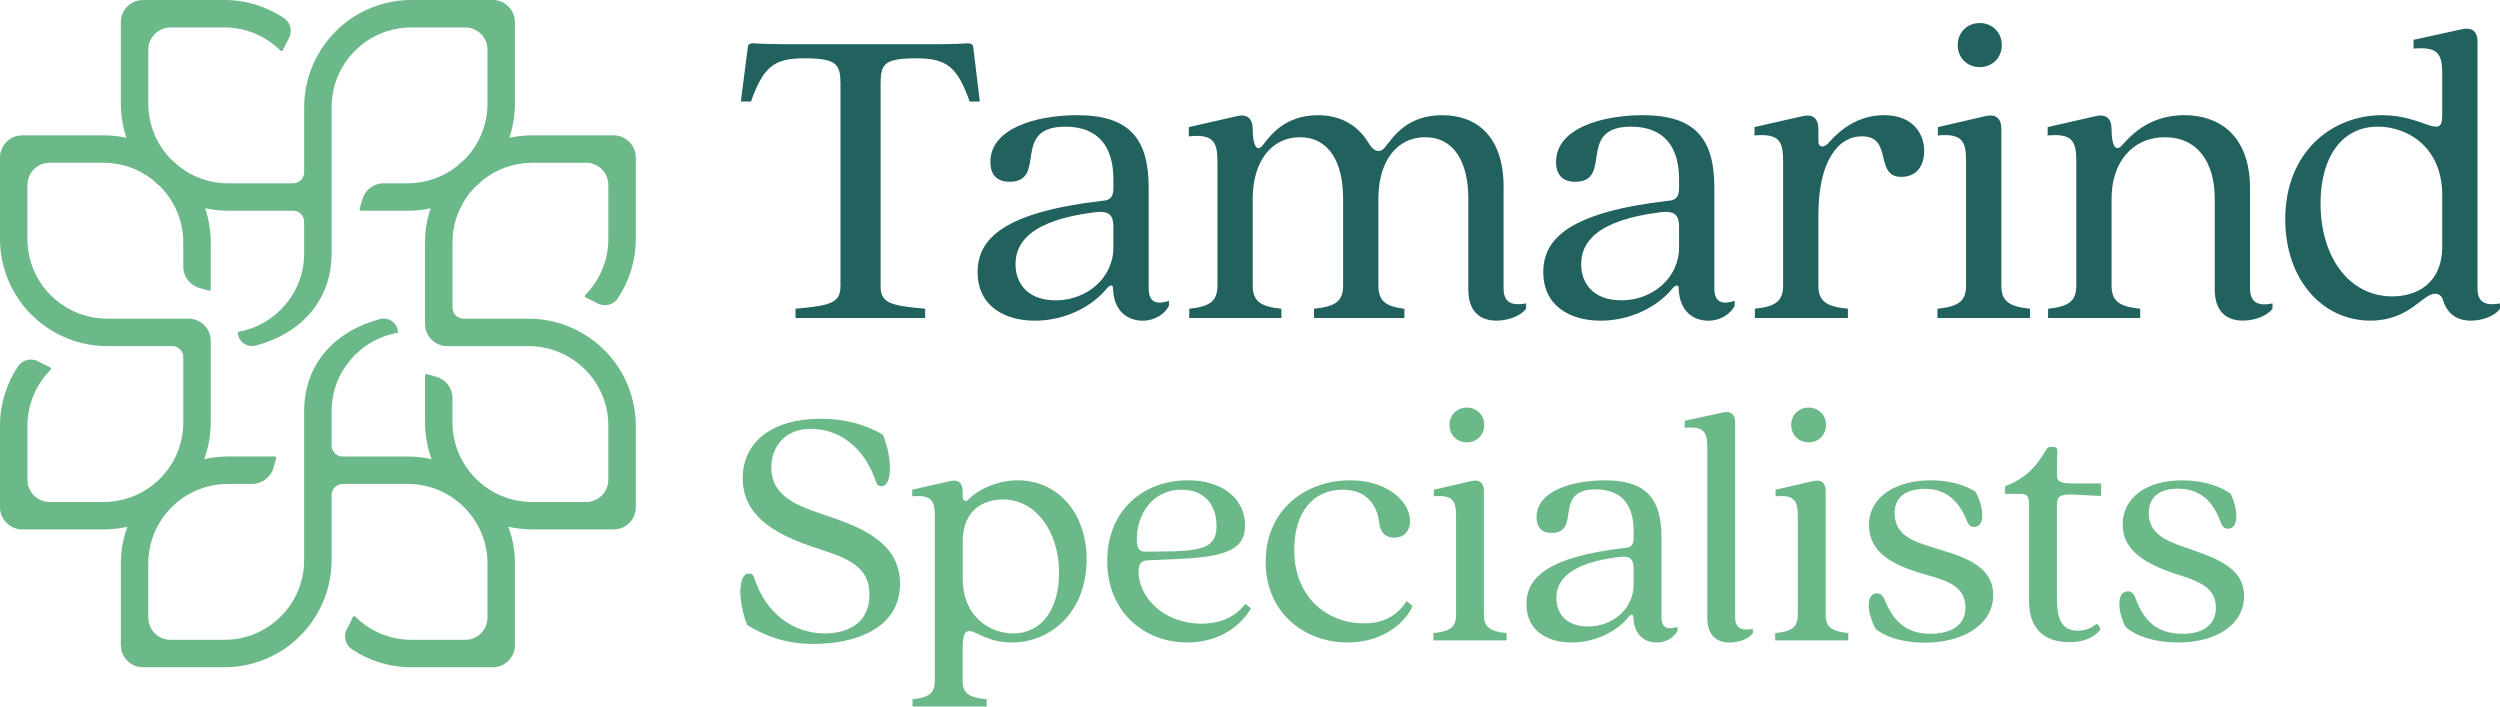 <svg xmlns="http://www.w3.org/2000/svg" id="Layer_2" data-name="Layer 2" viewBox="0 0 1436.81 406.07"><defs><style>      .cls-1 {        fill: #6bb889;      }      .cls-2 {        fill: #21615e;      }    </style></defs><g id="Logo"><g><path class="cls-1" d="M336.58,170.94c2.24,1,4.42,2.1,6.55,3.29,4.06,2.28,9.24,1.22,11.84-2.65,6.59-9.8,10.43-21.58,10.43-34.25v-46.78c0-7.05-5.72-12.77-12.77-12.77h-46.78c-4.51,0-8.9.5-13.14,1.43,2.08-6.18,3.23-12.79,3.23-19.67V12.77c0-7.05-5.72-12.77-12.77-12.77h-46.78c-13.54,0-26.86,4.55-37.57,12.83-11.08,8.56-19.06,20.83-22.31,34.46-1.12,4.67-1.69,9.48-1.69,14.29v37.39c0,3.53-2.86,6.39-6.39,6.39h-37.39c-10.71,0-20.54-3.7-28.34-9.86-1.4-1.38-2.87-2.69-4.39-3.93-8.08-8.26-13.08-19.55-13.08-32.02v-31.01c0-7.05,5.72-12.77,12.77-12.77h31.01c12.56,0,23.92,5.1,32.2,13.31.44.43,1.15.3,1.4-.26,1-2.24,2.1-4.42,3.29-6.55,2.28-4.06,1.22-9.24-2.65-11.84-9.8-6.59-21.58-10.43-34.25-10.43h-46.78c-7.05,0-12.77,5.72-12.77,12.77v46.78c0,6.88,1.15,13.49,3.23,19.67-4.24-.93-8.63-1.43-13.14-1.43H12.77c-7.05,0-12.77,5.72-12.77,12.77v46.78c0,13.54,4.55,26.86,12.83,37.57,8.56,11.08,20.83,19.06,34.46,22.31,4.67,1.12,9.48,1.69,14.29,1.69h37.39c3.53,0,6.39,2.86,6.39,6.39v37.39c0,25.3-20.51,45.81-45.81,45.81h-31.01c-7.05,0-12.77-5.72-12.77-12.77v-31.01c0-12.56,5.1-23.92,13.31-32.2.43-.44.3-1.15-.26-1.4-2.24-1-4.42-2.1-6.55-3.29-4.06-2.28-9.24-1.22-11.84,2.65-6.59,9.8-10.43,21.58-10.43,34.25v46.78c0,7.05,5.72,12.77,12.77,12.77h46.78c4.7,0,9.27-.55,13.66-1.55-2.43,6.61-3.75,13.76-3.75,21.21v46.78c0,7.05,5.72,12.77,12.77,12.77h46.78c13.54,0,26.86-4.55,37.57-12.83,11.08-8.56,19.06-20.83,22.31-34.46,1.12-4.67,1.69-9.48,1.69-14.29v-37.39c0-3.53,2.86-6.39,6.39-6.39h37.39c25.3,0,45.81,20.51,45.81,45.81v31.01c0,7.05-5.72,12.77-12.77,12.77h-31.01c-12.56,0-23.92-5.1-32.2-13.31-.44-.43-1.15-.3-1.4.26-1,2.24-2.1,4.42-3.29,6.55-2.28,4.06-1.22,9.24,2.65,11.84,9.8,6.59,21.58,10.43,34.25,10.43h46.78c7.05,0,12.77-5.72,12.77-12.77v-46.78c0-7.45-1.33-14.6-3.75-21.21,4.4,1,8.97,1.55,13.66,1.55h46.78c7.05,0,12.77-5.72,12.77-12.77v-46.78c0-13.54-4.55-26.86-12.83-37.57-8.56-11.08-20.83-19.06-34.46-22.32-4.67-1.12-9.48-1.69-14.29-1.69h-37.39c-3.53,0-6.39-2.86-6.39-6.39v-37.39c0-12.43,5-23.71,13.07-31.98,1.55-1.26,3.05-2.59,4.47-4,7.8-6.14,17.6-9.84,28.27-9.84h31.01c7.05,0,12.77,5.72,12.77,12.77v31.01c0,12.56-5.1,23.92-13.31,32.2-.43.44-.3,1.15.26,1.4ZM280.18,59.55c0,12.47-5,23.75-13.07,32.01-1.53,1.24-2.99,2.55-4.4,3.93-7.8,6.16-17.63,9.86-28.34,9.86h-13.87c-5.7,0-10.71,3.78-12.28,9.26l-1.54,5.39c-.16.56.26,1.12.84,1.12h26.85c4.52,0,8.91-.5,13.15-1.42-2.09,6.18-3.24,12.79-3.24,19.67v46.78c0,7.05,5.72,12.77,12.77,12.77h46.78c25.3,0,45.81,20.51,45.81,45.81v31.01c0,7.05-5.72,12.77-12.77,12.77h-31.01c-25.3,0-45.81-20.51-45.81-45.81v-13.87c0-5.7-3.78-10.71-9.26-12.28l-5.39-1.54c-.56-.16-1.12.26-1.12.84v26.85c0,7.45,1.33,14.59,3.77,21.21-4.4-1-8.97-1.54-13.68-1.54h-37.4c-3.53,0-6.39-2.86-6.39-6.39v-19.63c0-22.65,16.53-41.45,38.15-45.12,0-5.35-5.08-9.2-10.26-7.85-25.24,6.57-43.66,25.24-43.66,52.96h0v85.56c0,25.3-20.51,45.81-45.81,45.81h-31.01c-7.05,0-12.77-5.72-12.77-12.77v-31.01c0-25.3,20.51-45.81,45.81-45.81h13.87c5.7,0,10.71-3.78,12.28-9.26l1.54-5.39c.16-.56-.26-1.12-.84-1.12h-26.85c-4.7,0-9.28.55-13.68,1.54,2.43-6.62,3.77-13.76,3.77-21.21v-46.78c0-7.05-5.72-12.77-12.77-12.77h-46.78c-25.3,0-45.81-20.51-45.81-45.81v-31.01c0-7.05,5.72-12.77,12.77-12.77h31.01c10.67,0,20.47,3.69,28.26,9.83,1.43,1.41,2.92,2.74,4.48,4.01,8.07,8.26,13.06,19.54,13.06,31.97v13.87c0,5.7,3.78,10.71,9.26,12.28l5.39,1.54c.56.16,1.12-.26,1.12-.84v-26.85c0-6.88-1.15-13.49-3.24-19.67,4.24.92,8.64,1.42,13.15,1.42h37.4c3.53,0,6.39,2.86,6.39,6.39v18.15c0,22.65-16.53,41.45-38.15,45.12,0,5.35,5.08,9.2,10.26,7.85,25.24-6.57,43.66-25.24,43.66-52.96h0V61.58c0-25.3,20.51-45.81,45.81-45.81h31.01c7.05,0,12.77,5.72,12.77,12.77v31.01Z"></path><g><g><path class="cls-2" d="M483.05,164.51V48.71c0-11.66-1.77-15.2-20.78-15.2-17.74,0-23.57,5.07-30.66,24.83h-5.83l4.05-31.42c.25-1.52,1.27-2.03,2.79-2.03,4.06.25,10.39.51,16.73.51h90.21c6.33,0,12.92-.25,16.72-.51,1.52,0,2.79.51,3.04,2.03l3.8,31.42h-5.83c-7.1-19.76-12.92-24.83-30.66-24.83-19,0-20.53,3.55-20.53,15.2v115.8c0,9.38,5.07,11.15,25.59,12.92v5.32h-74.5v-5.32c20.53-1.77,25.84-3.55,25.84-12.92Z"></path><path class="cls-2" d="M561.86,156.41c0-19.51,15.46-34.46,71.96-41.05,3.8-.25,6.08-1.77,6.08-7.09v-5.32c0-18.24-8.36-30.15-27.62-30.15-31.68,0-9.88,31.67-32.18,31.67-7.35,0-10.9-4.31-10.9-11.4,0-19.26,26.1-26.86,49.92-26.86,29.9,0,41.05,13.43,41.05,41.56v58.03c0,8.87,5.58,9.12,11.66,7.1v2.79c-2.28,4.82-8.36,8.62-14.95,8.62-9.12,0-16.72-5.58-17.23-18.5.25-2.28-1.77-2.28-3.55,0-9.38,11.4-25.34,18.5-41.3,18.5-16.98,0-32.94-8.11-32.94-27.87ZM606.71,172.62c17.99,0,33.19-12.92,33.19-30.41v-11.66c0-5.83-1.52-9.63-10.14-8.62-37.75,4.56-46.12,17.74-46.12,29.9,0,11.15,7.1,20.78,23.06,20.78Z"></path><path class="cls-2" d="M843.88,166.29v-52.2c0-20.78-8.11-35.22-24.83-35.22s-26.86,14.44-26.86,35.22v49.92c0,9.12,4.31,12.16,14.95,13.43v5.32h-51.95v-5.32c12.42-1.27,16.73-4.31,16.73-13.43v-49.92c0-20.78-8.11-35.22-24.83-35.22s-27.12,14.44-27.12,35.22v49.92c0,9.12,4.31,12.16,16.47,13.43v5.32h-52.96v-5.32c11.91-1.27,16.22-4.31,16.22-13.43v-71.2c0-11.15-2.28-15.96-16.47-14.44v-5.32l27.87-6.34c5.58-1.27,8.87,1.27,8.87,7.6,0,9.63,2.53,13.18,5.58,9.37,3.29-3.8,11.4-17.48,31.93-17.48,11.66,0,22.3,4.81,28.89,15.71,2.78,4.81,6.59,7.1,10.13,2.03,3.8-4.31,11.4-17.74,32.43-17.74,19.26,0,35.22,11.65,35.22,41.3v58.28c0,8.87,5.58,9.88,12.92,8.62v3.04c-3.04,4.05-10.14,6.84-16.98,6.84-9.38,0-16.22-5.07-16.22-17.99Z"></path><path class="cls-2" d="M886.96,156.41c0-19.51,15.46-34.46,71.96-41.05,3.8-.25,6.08-1.77,6.08-7.09v-5.32c0-18.24-8.36-30.15-27.62-30.15-31.67,0-9.88,31.67-32.18,31.67-7.35,0-10.89-4.31-10.89-11.4,0-19.26,26.1-26.86,49.92-26.86,29.9,0,41.05,13.43,41.05,41.56v58.03c0,8.87,5.57,9.12,11.66,7.1v2.79c-2.28,4.82-8.36,8.62-14.95,8.62-9.12,0-16.72-5.58-17.23-18.5.25-2.28-1.78-2.28-3.55,0-9.37,11.4-25.34,18.5-41.3,18.5-16.98,0-32.94-8.11-32.94-27.87ZM931.8,172.62c17.99,0,33.2-12.92,33.2-30.41v-11.66c0-5.83-1.52-9.63-10.14-8.62-37.76,4.56-46.12,17.74-46.12,29.9,0,11.15,7.1,20.78,23.06,20.78Z"></path><path class="cls-2" d="M1024.8,164.01v-71.46c0-11.4-2.28-15.96-16.47-14.7v-4.81l27.87-6.34c5.58-1.27,8.87,1.27,8.87,7.6v7.09c0,2.79,2.28,4.06,5.32,1.27,3.29-3.55,13.94-16.47,32.43-16.47,17.23,0,23.06,11.4,23.06,20.52s-4.81,14.95-13.18,14.95c-15.71,0-4.56-23.31-22.55-23.31-13.94,0-25.09,14.44-25.09,45.36v40.29c0,9.12,4.31,12.16,16.98,13.43v5.32h-53.46v-5.32c11.91-1.27,16.22-4.31,16.22-13.43Z"></path><path class="cls-2" d="M1129.95,164.01v-71.46c0-11.4-2.28-15.96-16.22-14.7v-4.81l27.62-6.34c5.58-1.27,8.87,1.27,8.87,7.35v89.96c0,9.12,4.31,12.16,16.47,13.43v5.32h-53.21v-5.32c12.16-1.27,16.47-4.31,16.47-13.43ZM1137.81,13.24c7.1,0,12.67,5.32,12.67,12.67s-5.58,12.67-12.67,12.67-12.67-5.32-12.67-12.67,5.58-12.67,12.67-12.67Z"></path><path class="cls-2" d="M1272.86,166.29v-52.2c0-20.78-9.88-35.22-28.63-35.22s-30.66,14.44-30.66,35.22v49.92c0,9.12,4.31,12.16,16.47,13.43v5.32h-52.96v-5.32c11.91-1.27,16.22-4.31,16.22-13.43v-71.46c0-11.4-2.28-15.96-16.47-14.7v-4.81l27.87-6.34c5.58-1.27,8.87,1.27,8.87,7.6,0,9.88,2.53,12.92,5.83,9.37,3.55-3.55,13.94-17.48,35.98-17.48,20.02,0,37.76,11.65,37.76,42.06v57.52c0,8.87,5.58,10.14,12.92,8.62v3.04c-3.04,4.05-10.14,6.84-16.98,6.84-9.37,0-16.22-5.07-16.22-17.99Z"></path><path class="cls-2" d="M1313.4,126c0-38.52,26.61-59.8,55.75-59.8,23.82,0,34.46,14.7,34.46.25v-24.07c0-11.15-2.28-15.71-16.47-14.44v-5.07l27.87-6.08c5.58-1.27,8.87,1.27,8.87,7.09v141.9c0,8.87,5.58,9.88,12.92,8.62v3.04c-2.79,4.05-9.88,6.84-16.73,6.84-8.11,0-13.68-4.05-15.96-11.66-.76-3.04-3.04-3.8-4.56-3.8-7.35,0-14.7,15.46-37.25,15.46-27.11,0-48.9-23.06-48.9-58.28ZM1374.98,170.34c12.41,0,28.63-6.08,28.63-28.89v-29.14c0-28.38-20.53-39.53-37-39.53-21.03,0-32.94,17.99-32.94,44.09,0,30.66,16.22,53.47,41.3,53.47Z"></path></g><g><path class="cls-1" d="M429.47,359.26c-5.6-14-5.2-29.6.8-29.6,1.6,0,2.4.2,3.2,2.4,6.4,20,22,32.2,41.21,32,14.6-.4,25-7.2,25-22.4,0-18.2-16.2-21.8-33.8-27.8-22.2-7.6-39.01-18.4-39.01-39s16.6-34.2,44.81-34.2c14,0,26,3.4,35.81,9.2,5.6,14,5.2,29.6-.8,29.6-1.6,0-2.4-.4-3.2-2.4-6.6-20.2-21.4-30.6-37.41-30.6s-22.8,11.4-22.8,22.2c0,15.6,13,21.4,29.2,26.8,18.8,6.4,44.81,14.6,44.81,40.01s-25.2,34.61-49.81,34.61c-16.6,0-28.2-5-38.01-10.8Z"></path><path class="cls-1" d="M537.28,391.26v-94.41c0-9-1.8-12.6-13-11.6v-3.8l22-5c4.4-1,7,1,7,6.2v2.8c0,2.2,1.6,3.6,3.8,1.2,3.8-4.2,14.8-10.6,28-10.6,21.8,0,39.41,17.6,39.41,45.41,0,30.8-21,47.81-43.01,47.81-13.4,0-20.8-6.6-24.4-6.6-2.4,0-3.8,2.4-3.8,9.2v19.4c0,7.2,3.4,9.6,13.8,10.6v4.2h-42.61v-4.2c9.4-1,12.8-3.4,12.8-10.6ZM582.28,364.06c16.4,0,26.4-14,26.4-34.8,0-23.8-13.4-42.21-32.2-42.21-9.8,0-23.2,4.8-23.2,24.4v20.8c0,22.8,16.2,31.8,29,31.8Z"></path><path class="cls-1" d="M636.35,322.45c0-29.6,21.2-46.41,46.41-46.41,20.4,0,32.8,11,32.8,26,0,13.2-9.8,18-38.21,19.2l-17.8.8c-3.8.2-5.2,2.2-5.2,6.4,0,14.8,14.4,30,36.21,30,8.8,0,18.4-2.6,25.2-11.4l3.2,2.6c-3.8,7-15.4,19.6-36.6,19.6-25,0-46.01-17.8-46.01-46.81ZM659.96,317.05l14.6-.2c19-.6,24.6-3.8,24.6-14.6s-5.8-20.8-20-20.8c-17.6,0-25.8,15-25.8,28.4,0,6.8,2.4,7.4,6.6,7.2Z"></path><path class="cls-1" d="M727.41,322.85c0-30,23-46.81,48.61-46.81,22,0,34.4,12.8,34.4,23.4,0,5.6-3.6,9.6-9,9.6-4.6,0-8.2-2.6-8.8-8.8-1-8.8-6.2-18.8-21-18.8-16.8,0-27.8,12.8-27.8,34.6,0,26.6,18.2,42.21,40.21,42.21,8.8,0,17.8-2.6,24.4-12.8l3.4,2.8c-3.4,8.4-16,21-37.21,21-25.2,0-47.21-17.2-47.21-46.41Z"></path><path class="cls-1" d="M836.84,353.26v-56.41c0-9-1.8-12.6-12.8-11.6v-3.8l21.8-5c4.4-1,7,1,7,5.8v71.01c0,7.2,3.4,9.6,13,10.6v4.2h-42v-4.2c9.6-1,13-3.4,13-10.6ZM843.04,234.24c5.6,0,10,4.2,10,10s-4.4,10-10,10-10-4.2-10-10,4.4-10,10-10Z"></path><path class="cls-1" d="M877.28,347.26c0-15.4,12.2-27.2,56.81-32.4,3-.2,4.8-1.4,4.8-5.6v-4.2c0-14.4-6.6-23.8-21.8-23.8-25,0-7.8,25-25.4,25-5.8,0-8.6-3.4-8.6-9,0-15.2,20.6-21.2,39.41-21.2,23.6,0,32.4,10.6,32.4,32.8v45.81c0,7,4.4,7.2,9.2,5.6v2.2c-1.8,3.8-6.6,6.8-11.8,6.8-7.2,0-13.2-4.4-13.6-14.6.2-1.8-1.4-1.8-2.8,0-7.4,9-20,14.6-32.6,14.6-13.4,0-26-6.4-26-22ZM912.68,360.06c14.2,0,26.2-10.2,26.2-24v-9.2c0-4.6-1.2-7.6-8-6.8-29.8,3.6-36.41,14-36.41,23.6,0,8.8,5.6,16.4,18.2,16.4Z"></path><path class="cls-1" d="M981.23,355.06v-97.81c0-8.8-1.8-12.4-13-11.4v-4l22-4.8c4.4-1,7,1,7,5.6v112.02c0,7,4.4,7.8,10.2,6.8v2.4c-2.2,3.2-7.8,5.4-13.4,5.4-7.4,0-12.8-4-12.8-14.2Z"></path><path class="cls-1" d="M1033.26,353.26v-56.41c0-9-1.8-12.6-12.8-11.6v-3.8l21.8-5c4.4-1,7,1,7,5.8v71.01c0,7.2,3.4,9.6,13,10.6v4.2h-42.01v-4.2c9.6-1,13-3.4,13-10.6ZM1039.46,234.24c5.6,0,10,4.2,10,10s-4.4,10-10,10-10-4.2-10-10,4.4-10,10-10Z"></path><path class="cls-1" d="M1078.03,361.49c-4.96-9.01-5.99-20.18.61-20.44,2-.08,3.44,1.07,4.55,3.83,5.53,13.6,13.99,19.87,27.78,19.34,12.59-.49,18.96-6.54,18.61-15.74-.51-12.99-13.01-15.31-25.56-19.02-14.59-4.44-29.26-11.07-29.86-26.66-.61-15.59,12.8-25.92,33.39-26.72,11.39-.44,21.31,2.37,27.88,6.52,4.75,9.02,5.78,19.99-.81,20.25-2,.08-3.24-1.08-4.35-3.83-5.32-13.21-13.93-18.48-25.12-18.04s-16.59,5.85-16.25,14.64c.44,11.39,9.4,15.25,21.76,18.97,14.79,4.63,34.18,9.08,34.86,26.47.64,16.39-14.75,27.4-36.93,28.26-13.19.51-24.13-2.67-30.53-7.82Z"></path><path class="cls-1" d="M1166.16,345.46v-55.41c0-5.2-1.6-6.2-4.4-6.2h-9.4v-4.4c11-4.2,17.6-10.4,23.6-21,.6-1.2,1.6-1.6,2.6-1.6h1.8c1.2,0,2,.8,2,2l-.2,13.8c0,4,1.4,5.2,10,5.2h15.4v7.2l-15.4-.8c-8.6-.4-10,1.2-10,6.2v52.81c0,11.8,2.2,19.2,12,19.2,4.8,0,8.4-1.8,10.8-4,2.6,2,2.2,3.8,1.4,4.4-3.6,3.6-8.8,6.2-17,6.2-13.8,0-23.2-7-23.2-23.6Z"></path><path class="cls-1" d="M1221.55,360.26c-4.6-9.2-5.2-20.4,1.4-20.4,2,0,3.4,1.2,4.4,4,5,13.8,13.2,20.4,27,20.4,12.6,0,19.2-5.8,19.2-15,0-13-12.4-15.8-24.8-20-14.4-5-28.8-12.2-28.8-27.8s13.8-25.4,34.4-25.4c11.4,0,21.2,3.2,27.6,7.6,4.4,9.2,5,20.2-1.6,20.2-2,0-3.2-1.2-4.2-4-4.8-13.4-13.2-19-24.4-19s-16.8,5.2-16.8,14c0,11.4,8.8,15.6,21,19.8,14.6,5.2,33.8,10.4,33.8,27.8,0,16.4-15.8,26.8-38,26.8-13.2,0-24-3.6-30.2-9Z"></path></g></g></g></g></svg>